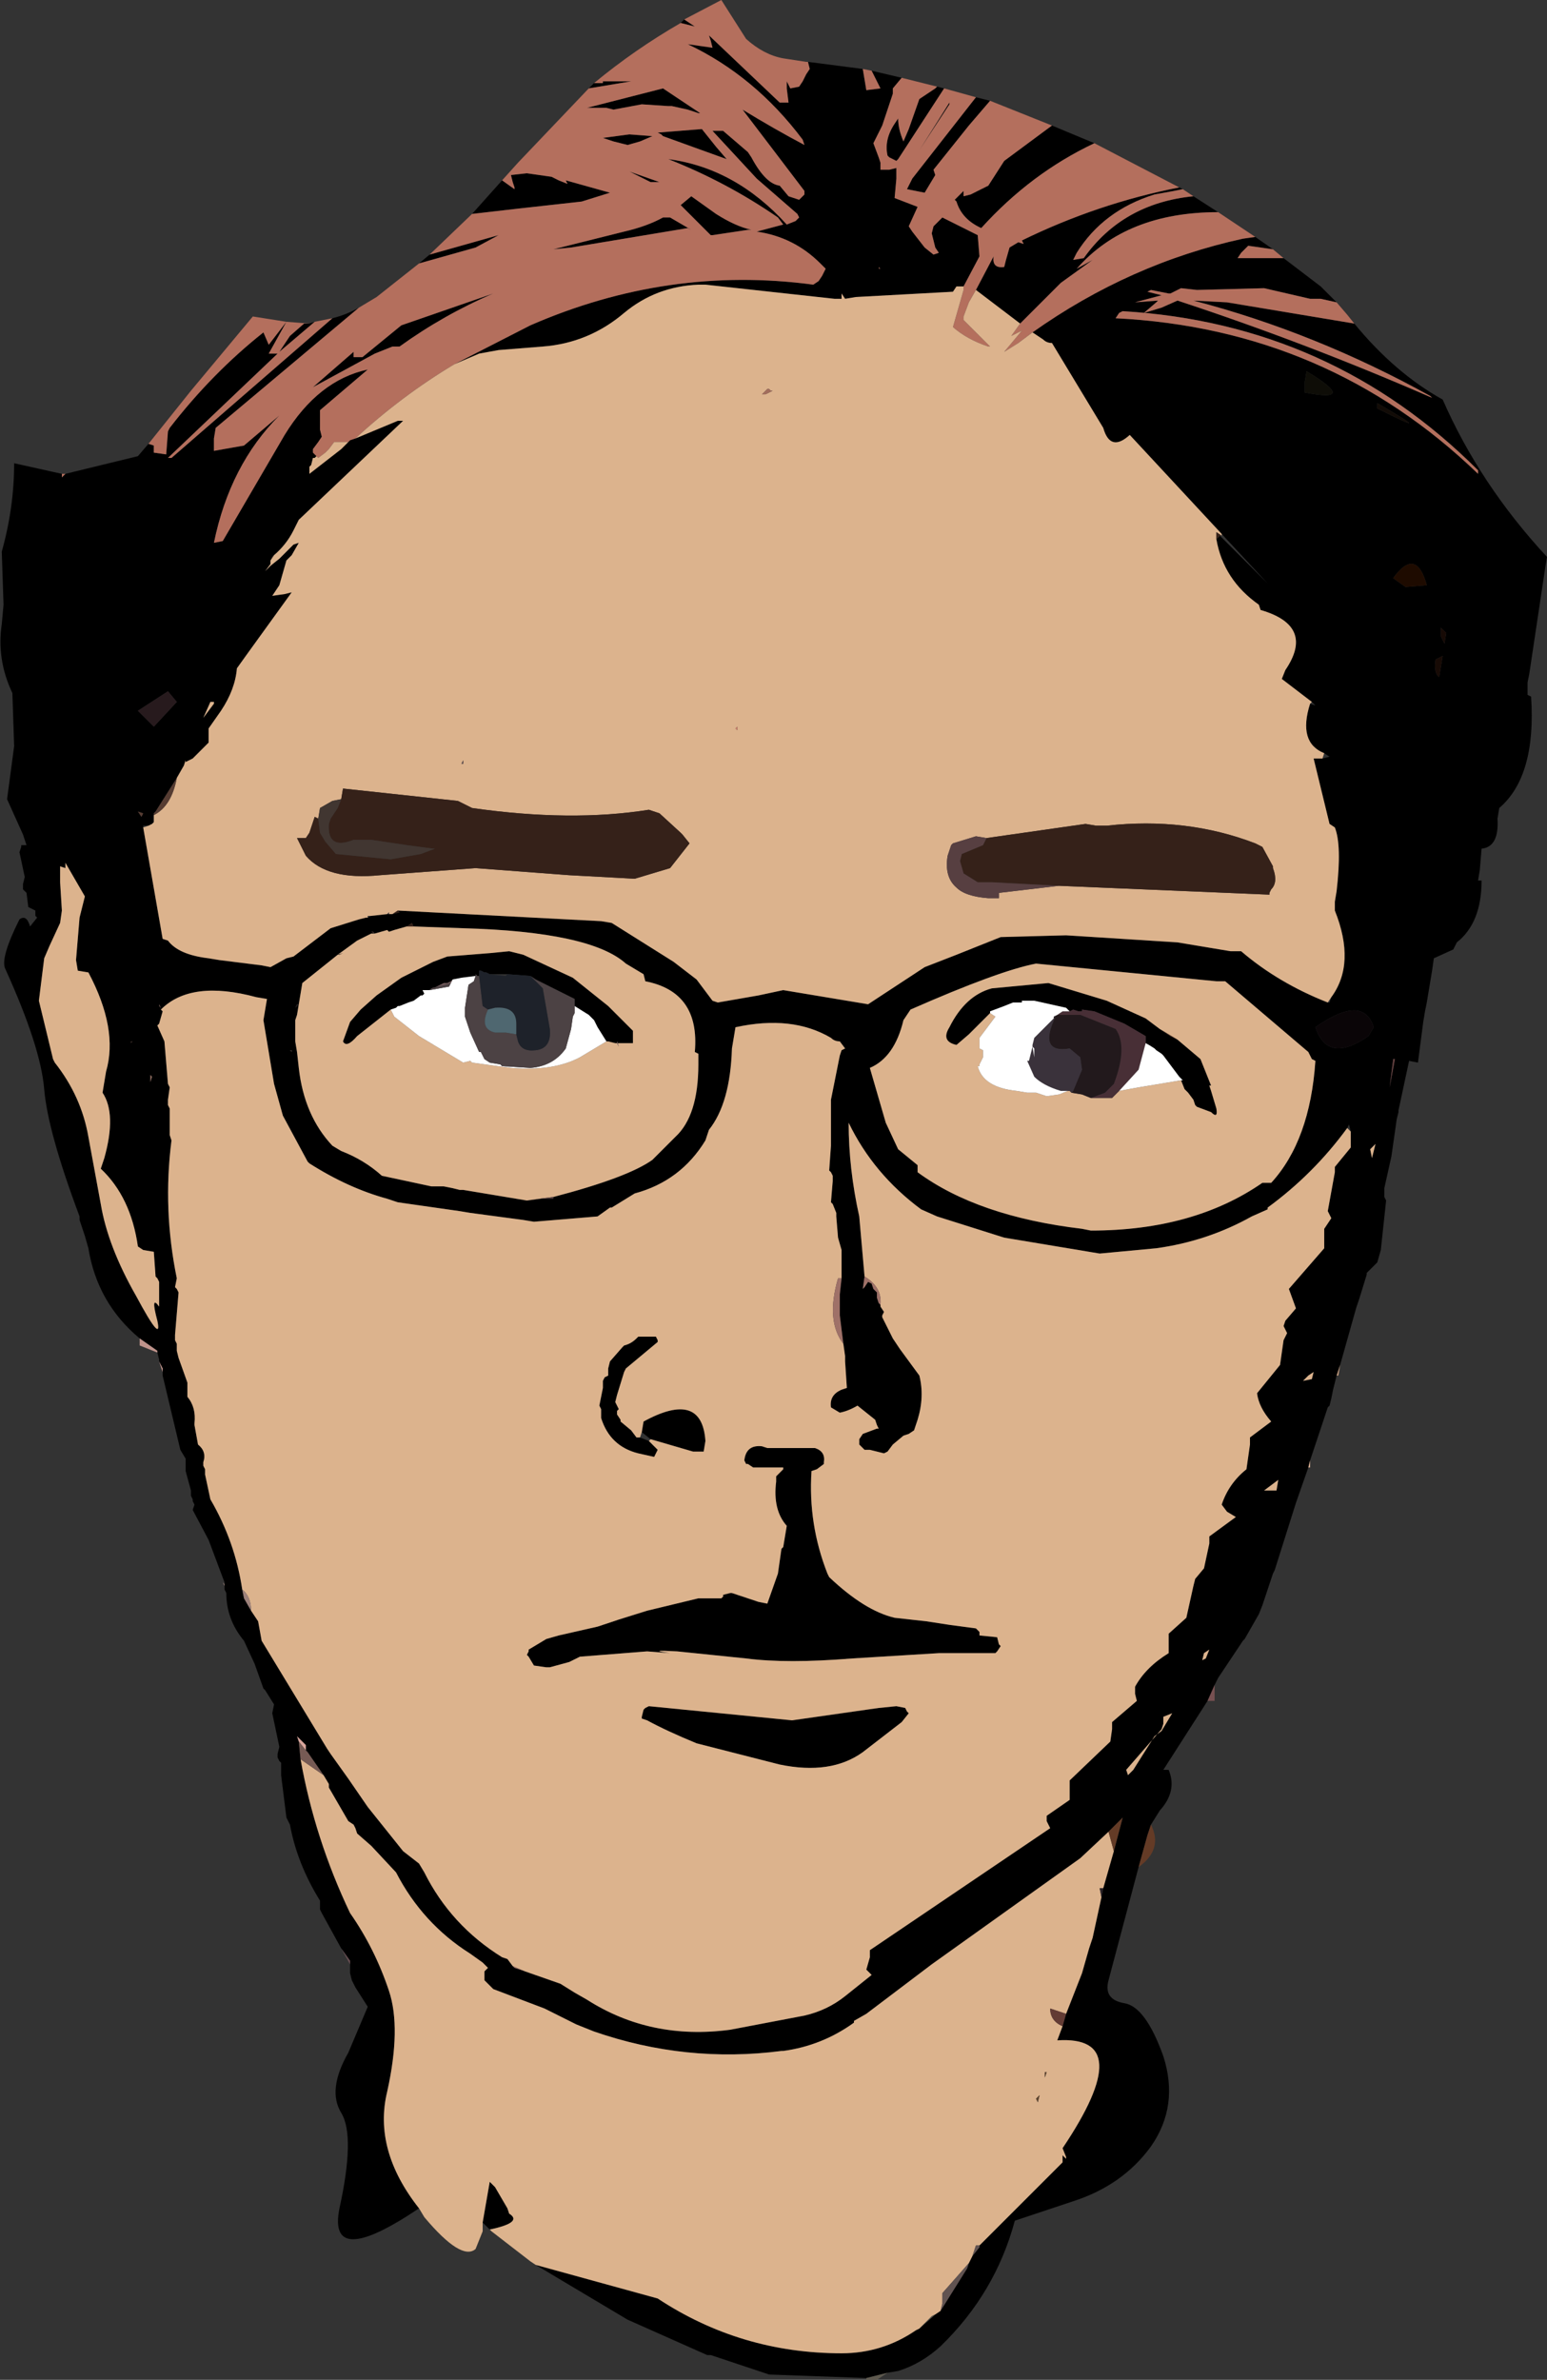 <?xml version="1.0" encoding="UTF-8" standalone="no"?>
<svg xmlns:xlink="http://www.w3.org/1999/xlink" height="67.3px" width="43.75px" xmlns="http://www.w3.org/2000/svg">
  <rect width="100%" height="100%" fill="#333333" stroke="none"/>
  <g transform="matrix(1.0, 0.0, 0.0, 1.0, 18.85, 114.95)">
    <path d="M0.4 -114.3 L0.5 -114.4 0.8 -114.2 0.4 -114.3 M4.0 -113.2 L5.55 -113.0 5.65 -112.4 6.05 -112.45 6.0 -112.55 5.8 -112.95 6.65 -112.75 6.4 -112.45 6.4 -112.3 6.1 -111.4 5.85 -110.9 6.0 -110.5 6.05 -110.35 6.05 -110.15 6.3 -110.15 6.5 -110.2 6.5 -109.9 6.45 -109.35 7.1 -109.1 6.85 -108.55 6.95 -108.4 7.3 -107.95 7.55 -107.75 7.7 -107.8 7.6 -107.95 7.55 -108.15 7.5 -108.35 7.55 -108.55 7.8 -108.8 8.4 -108.5 8.8 -108.3 8.85 -107.7 8.4 -106.85 8.2 -106.85 8.1 -106.7 5.35 -106.55 5.05 -106.5 4.95 -106.65 4.95 -106.55 4.95 -106.5 4.75 -106.5 1.1 -106.9 0.9 -106.9 Q-0.3 -106.85 -1.2 -106.1 -2.2 -105.25 -3.5 -105.15 L-4.75 -105.05 -5.3 -104.95 -6.0 -104.65 -3.85 -105.75 Q0.05 -107.45 4.15 -106.9 L4.3 -107.0 4.4 -107.15 4.5 -107.35 4.35 -107.5 Q3.6 -108.25 2.55 -108.4 L3.3 -108.6 3.15 -108.8 Q1.7 -109.8 0.05 -110.45 1.95 -110.2 3.4 -108.6 L3.65 -108.7 3.75 -108.8 3.7 -108.9 2.55 -109.9 1.3 -111.25 1.6 -111.25 2.3 -110.65 2.4 -110.5 Q2.8 -109.75 3.2 -109.7 L3.45 -109.4 3.75 -109.3 3.8 -109.35 3.9 -109.45 3.9 -109.55 2.95 -110.8 2.15 -111.85 Q3.05 -111.3 3.9 -110.85 L3.85 -111.0 Q2.5 -112.8 0.6 -113.7 L1.3 -113.6 1.25 -113.8 1.2 -113.95 3.2 -112.05 3.45 -112.05 3.4 -112.45 3.4 -112.65 3.5 -112.45 3.75 -112.5 3.85 -112.65 3.95 -112.85 4.05 -113.0 4.0 -113.2 M7.65 -112.5 L7.85 -112.45 6.55 -110.45 6.5 -110.4 6.3 -110.5 6.25 -110.55 Q6.15 -111.0 6.45 -111.45 L6.55 -111.6 Q6.55 -111.3 6.7 -110.95 L6.85 -111.3 7.15 -112.15 7.6 -112.45 7.65 -112.5 M8.75 -112.2 L9.15 -112.1 8.55 -111.4 7.55 -110.15 7.6 -110.0 7.3 -109.5 6.8 -109.6 6.95 -109.9 8.75 -112.2 M10.9 -111.4 L12.1 -110.9 Q10.3 -110.05 8.9 -108.5 8.35 -108.75 8.2 -109.25 L8.15 -109.3 8.4 -109.55 8.4 -109.4 8.6 -109.45 8.8 -109.55 9.1 -109.7 9.55 -110.4 10.9 -111.4 M14.5 -109.65 L14.6 -109.6 14.35 -109.55 13.8 -109.45 Q12.35 -109.0 11.6 -107.8 L11.5 -107.6 11.8 -107.65 Q12.9 -109.2 14.9 -109.4 L15.6 -108.95 Q13.0 -108.95 11.6 -107.35 L12.05 -107.6 11.15 -106.95 10.0 -105.8 8.75 -106.75 9.25 -107.7 Q9.2 -107.35 9.55 -107.4 L9.6 -107.6 9.7 -107.95 9.95 -108.1 10.1 -108.05 10.05 -108.15 Q12.2 -109.2 14.5 -109.65 M16.65 -108.25 L17.15 -107.9 16.45 -108.0 16.25 -107.8 16.15 -107.65 16.45 -107.65 17.45 -107.65 18.5 -106.85 18.95 -106.4 18.5 -106.5 18.2 -106.5 16.9 -106.8 15.0 -106.75 14.55 -106.8 14.35 -106.7 14.25 -106.65 14.2 -106.65 13.7 -106.75 13.6 -106.7 14.0 -106.6 13.25 -106.4 13.9 -106.45 13.85 -106.4 13.5 -106.1 14.0 -106.25 14.45 -106.45 Q18.1 -105.25 21.65 -103.7 L21.6 -103.75 Q18.35 -105.55 14.9 -106.45 L15.85 -106.4 19.45 -105.8 Q20.6 -104.4 21.95 -103.65 23.0 -101.25 24.9 -99.2 L24.85 -98.9 24.4 -95.9 24.35 -95.65 24.35 -95.3 24.45 -95.25 Q24.6 -93.0 23.55 -92.1 L23.5 -91.8 Q23.55 -91.0 23.05 -90.95 L23.0 -90.35 22.95 -90.05 23.05 -90.05 Q23.05 -88.85 22.35 -88.3 L22.25 -88.1 21.7 -87.85 21.65 -87.5 21.5 -86.6 21.45 -86.35 21.4 -86.05 21.25 -84.9 21.0 -84.95 20.7 -83.55 20.7 -83.5 20.65 -83.3 20.5 -82.25 20.3 -81.35 20.3 -81.1 20.35 -81.0 20.2 -79.6 20.1 -79.25 19.8 -78.95 19.8 -78.9 19.6 -78.25 19.5 -77.95 19.05 -76.35 18.95 -76.05 18.85 -75.65 18.8 -75.4 18.75 -75.2 18.7 -75.15 18.2 -73.65 18.15 -73.45 17.8 -72.45 17.2 -70.55 17.15 -70.45 16.85 -69.55 16.75 -69.3 16.35 -68.6 16.3 -68.55 15.6 -67.5 15.5 -67.3 15.3 -66.85 14.05 -64.9 14.2 -64.9 Q14.45 -64.3 13.95 -63.75 L13.7 -63.35 13.6 -63.05 13.35 -62.15 12.5 -58.95 Q12.35 -58.4 12.95 -58.3 13.55 -58.2 14.05 -56.8 14.5 -55.4 13.7 -54.25 12.9 -53.15 11.5 -52.7 L9.85 -52.15 Q9.3 -50.1 7.75 -48.6 7.2 -48.1 6.55 -47.9 L6.25 -47.85 5.65 -47.7 2.9 -47.8 1.25 -48.35 1.15 -48.35 -1.1 -49.35 -3.7 -50.9 -0.25 -49.95 Q2.1 -48.4 4.95 -48.4 6.1 -48.4 7.05 -49.05 L7.15 -49.1 7.6 -49.5 7.75 -49.6 8.5 -50.8 8.55 -50.95 8.65 -51.15 8.85 -51.4 8.85 -51.45 10.25 -52.85 11.2 -53.8 11.2 -54.0 11.3 -53.9 11.3 -53.95 11.2 -54.2 Q13.35 -57.4 11.05 -57.25 L11.2 -57.65 11.3 -58.0 11.75 -59.15 11.85 -59.5 11.95 -59.85 12.05 -60.15 12.3 -61.3 12.35 -61.55 12.65 -62.6 12.9 -63.55 12.5 -63.15 11.7 -62.4 7.5 -59.4 5.65 -58.0 5.3 -57.8 5.3 -57.75 Q4.4 -57.1 3.3 -56.95 L3.25 -56.95 Q0.55 -56.6 -2.05 -57.5 L-2.55 -57.7 -3.45 -58.15 -4.9 -58.7 -5.15 -58.95 -5.15 -59.15 -5.15 -59.2 -5.05 -59.3 -5.2 -59.45 -5.55 -59.7 Q-6.9 -60.55 -7.65 -62.0 L-8.35 -62.75 -8.75 -63.1 -8.8 -63.25 -8.85 -63.35 -9.0 -63.45 -9.55 -64.4 -9.55 -64.45 -9.55 -64.5 -9.7 -64.75 -10.15 -65.4 -10.2 -65.45 -10.2 -65.55 -10.2 -65.6 -10.45 -65.85 -10.4 -65.7 -10.35 -65.2 Q-9.95 -62.95 -8.95 -60.85 -8.25 -59.85 -7.85 -58.65 -7.5 -57.6 -7.9 -55.8 -8.3 -54.15 -7.0 -52.5 -9.6 -50.75 -9.25 -52.5 -8.8 -54.55 -9.2 -55.2 -9.6 -55.85 -9.0 -56.9 L-8.45 -58.2 -8.8 -58.75 -8.9 -58.95 -8.95 -59.15 -8.95 -59.4 -8.95 -59.5 -9.2 -59.85 -9.75 -60.85 -9.8 -60.95 -9.8 -61.05 -9.8 -61.2 Q-10.45 -62.25 -10.65 -63.35 L-10.75 -63.55 -10.9 -64.75 -10.9 -65.1 -10.95 -65.15 -11.0 -65.25 -11.0 -65.35 -10.95 -65.55 -11.15 -66.5 -11.1 -66.75 -11.35 -67.15 -11.4 -67.2 -11.65 -67.9 -11.95 -68.55 Q-12.45 -69.15 -12.45 -69.9 L-12.5 -70.0 -12.5 -70.05 -12.5 -70.1 -12.5 -70.15 -12.5 -70.2 -12.95 -71.4 -13.4 -72.25 -13.35 -72.4 -13.4 -72.5 -13.4 -72.55 -13.45 -72.65 -13.45 -72.7 -13.45 -72.8 -13.6 -73.35 -13.6 -73.45 -13.6 -73.65 -13.6 -73.7 -13.75 -73.95 -14.25 -76.05 -14.25 -76.15 -14.25 -76.25 -14.35 -76.45 -14.35 -76.5 -14.4 -76.7 -14.4 -76.75 -14.9 -77.1 Q-16.1 -78.1 -16.35 -79.65 L-16.45 -80.0 -16.55 -80.3 -16.6 -80.45 -16.6 -80.55 Q-17.5 -82.95 -17.6 -84.15 -17.7 -85.35 -18.7 -87.55 -18.85 -87.85 -18.3 -88.95 -18.1 -89.1 -18.0 -88.75 L-17.8 -89.0 -17.85 -89.05 -17.85 -89.2 -18.05 -89.3 -18.1 -89.7 -18.2 -89.8 -18.2 -89.95 -18.15 -90.15 -18.3 -90.85 -18.25 -91.0 -18.25 -91.05 -18.15 -91.05 -18.1 -91.05 -18.2 -91.35 -18.65 -92.35 -18.45 -93.85 -18.5 -95.35 Q-18.95 -96.3 -18.8 -97.3 L-18.75 -97.85 -18.8 -99.35 Q-18.45 -100.6 -18.45 -101.85 L-17.1 -101.55 -17.1 -101.45 -17.0 -101.55 -14.95 -102.05 -14.65 -102.4 -14.5 -102.35 -14.5 -102.15 -14.15 -102.1 -14.1 -102.75 -14.05 -102.85 Q-12.85 -104.4 -11.4 -105.55 L-11.25 -105.2 -10.75 -105.85 -11.25 -104.95 -11.0 -104.95 -14.1 -102.0 -14.0 -102.0 -9.45 -105.95 Q-9.05 -106.05 -8.7 -106.25 L-12.75 -102.85 -12.8 -102.55 -12.8 -102.2 -11.95 -102.35 -10.95 -103.2 Q-12.35 -101.8 -12.8 -99.6 L-12.55 -99.65 -10.8 -102.65 Q-9.85 -104.2 -8.45 -104.5 L-9.8 -103.35 -9.8 -103.15 -9.8 -103.0 -9.8 -102.8 -9.75 -102.6 -9.85 -102.45 -10.0 -102.25 -10.0 -102.15 -9.9 -102.05 -9.95 -102.0 -10.0 -102.0 -10.05 -101.8 -10.1 -101.75 -10.1 -101.55 -9.2 -102.25 -8.95 -102.5 -8.8 -102.55 -7.6 -103.05 -7.45 -103.05 -10.4 -100.25 -10.55 -99.95 Q-10.75 -99.55 -11.1 -99.25 L-11.15 -99.2 -11.2 -99.1 -11.2 -99.0 -11.35 -98.8 -11.2 -98.95 -10.95 -99.15 -10.55 -99.55 -10.4 -99.6 -10.6 -99.25 -10.75 -99.1 -10.95 -98.4 -11.15 -98.1 -10.8 -98.15 -10.6 -98.2 -11.9 -96.4 -12.15 -96.05 Q-12.2 -95.45 -12.6 -94.85 L-12.95 -94.35 -12.95 -94.15 -12.95 -93.95 -13.4 -93.5 -13.6 -93.4 -13.6 -93.45 -13.65 -93.3 -13.85 -92.95 -14.45 -92.0 -14.5 -91.95 -14.5 -91.9 -14.5 -91.8 -14.5 -91.7 -14.55 -91.65 -14.65 -91.6 -14.8 -91.6 -14.8 -91.55 -14.25 -88.4 -14.1 -88.35 Q-13.8 -87.95 -12.95 -87.85 L-12.65 -87.8 -11.45 -87.65 -11.2 -87.6 -10.75 -87.85 -10.55 -87.9 -9.5 -88.7 -8.7 -88.95 -8.5 -89.0 -8.45 -89.0 -8.35 -89.05 -7.9 -89.1 -7.85 -89.1 -7.75 -89.1 -7.55 -89.15 -7.6 -89.2 -1.85 -88.9 -1.55 -88.85 0.2 -87.75 0.85 -87.25 1.3 -86.65 1.45 -86.6 2.6 -86.8 3.3 -86.95 5.4 -86.6 5.7 -86.55 7.3 -87.6 8.2 -87.95 9.45 -88.45 11.3 -88.5 14.45 -88.3 14.75 -88.25 15.95 -88.05 16.25 -88.05 Q17.3 -87.15 18.7 -86.6 L18.75 -86.6 18.8 -86.75 Q19.5 -87.7 18.9 -89.2 L18.9 -89.45 18.95 -89.75 Q19.1 -91.05 18.9 -91.55 L18.75 -91.65 18.3 -93.5 18.55 -93.5 18.75 -93.55 18.6 -93.65 Q17.85 -93.95 18.2 -95.05 L18.35 -95.0 18.25 -95.1 17.4 -95.75 17.5 -96.0 Q18.35 -97.25 16.8 -97.7 L16.75 -97.85 Q15.75 -98.55 15.55 -99.7 L15.65 -99.8 17.0 -98.45 15.7 -99.85 13.1 -102.65 Q12.55 -102.15 12.35 -102.85 L10.9 -105.25 Q10.75 -105.25 10.65 -105.35 L10.35 -105.55 Q13.1 -107.5 16.3 -108.2 L16.65 -108.25 M-5.0 -51.9 L-5.2 -52.1 -5.0 -53.25 -4.85 -53.1 -4.5 -52.5 -4.45 -52.35 Q-4.05 -52.1 -5.0 -51.9 M-10.1 -105.8 L-9.95 -105.85 -10.95 -105.0 -10.65 -105.45 -10.25 -105.8 -10.1 -105.8 M-7.0 -107.5 L-6.7 -107.75 -4.75 -108.3 -5.4 -107.95 -7.0 -107.5 M-5.5 -108.9 L-4.65 -109.85 -4.3 -109.6 -4.3 -109.65 -4.35 -109.8 -4.4 -110.0 -3.95 -110.05 -3.25 -109.95 -3.05 -109.85 -2.8 -109.75 -2.85 -109.85 -1.6 -109.5 -2.4 -109.25 -4.2 -109.05 -5.5 -108.9 M-2.2 -112.45 L-2.05 -112.6 -1.8 -112.6 -1.8 -112.65 -1.0 -112.65 -2.2 -112.45 M0.75 -111.8 L0.6 -111.85 0.15 -111.95 0.05 -111.95 -0.7 -112.0 -1.5 -111.85 -1.7 -111.9 -2.0 -111.9 -2.25 -111.9 -0.1 -112.45 0.95 -111.75 0.9 -111.75 0.75 -111.8 M8.0 -112.05 L8.0 -112.0 7.15 -110.7 8.0 -112.05 M6.0 -107.4 L6.0 -107.35 6.05 -107.35 6.0 -107.4 M1.25 -108.3 L0.4 -109.15 0.7 -109.4 1.4 -108.9 Q1.95 -108.55 2.4 -108.45 L2.3 -108.45 1.3 -108.3 1.25 -108.3 M0.1 -108.8 L0.7 -108.45 0.6 -108.5 -2.7 -107.95 -3.2 -107.9 -1.2 -108.4 Q-0.55 -108.55 -0.1 -108.8 L0.1 -108.8 M1.4 -110.8 L1.7 -110.45 -0.1 -111.1 -0.15 -111.15 -0.25 -111.2 1.0 -111.3 1.4 -110.8 M12.8 -106.1 L12.7 -105.95 Q18.7 -105.65 22.95 -101.55 L22.95 -101.65 Q18.8 -105.8 12.9 -106.15 L12.8 -106.1 M18.05 -104.15 L18.05 -103.85 Q19.6 -103.55 18.1 -104.45 L18.05 -104.15 M20.1 -103.55 L20.1 -103.4 Q21.9 -102.5 20.1 -103.55 M22.0 -96.75 L22.05 -97.05 21.9 -97.2 21.9 -96.95 22.0 -96.75 M20.55 -98.6 L20.9 -98.35 21.5 -98.4 Q21.2 -99.5 20.55 -98.6 M21.95 -96.4 L21.75 -96.3 Q21.7 -96.0 21.8 -95.85 L21.85 -95.8 21.95 -96.4 M20.45 -84.2 L20.6 -85.0 20.55 -85.0 20.45 -84.2 M9.15 -86.3 L9.05 -86.2 8.55 -85.7 8.2 -85.4 Q7.75 -85.5 8.0 -85.9 8.45 -86.8 9.2 -87.0 L10.8 -87.15 12.45 -86.65 13.55 -86.15 13.95 -85.85 14.25 -85.65 14.45 -85.55 15.1 -85.0 15.4 -84.25 15.35 -84.25 15.4 -84.1 15.55 -83.6 Q15.6 -83.3 15.4 -83.5 L15.0 -83.65 14.95 -83.7 14.9 -83.85 14.75 -84.05 14.65 -84.15 14.55 -84.4 14.6 -84.4 14.5 -84.5 14.05 -85.1 14.0 -85.15 13.85 -85.25 13.8 -85.3 Q13.65 -85.4 13.55 -85.45 L13.55 -85.65 12.95 -86.0 12.1 -86.35 11.75 -86.4 11.75 -86.35 11.65 -86.35 11.5 -86.4 11.4 -86.35 11.3 -86.45 10.4 -86.65 10.05 -86.65 10.05 -86.6 10.0 -86.6 9.8 -86.6 9.55 -86.5 9.15 -86.35 9.15 -86.3 M15.55 -87.2 L10.45 -87.7 Q9.4 -87.5 6.9 -86.4 L6.7 -86.1 Q6.45 -85.05 5.75 -84.75 L6.2 -83.2 6.55 -82.45 7.1 -82.0 7.1 -81.8 Q8.8 -80.55 11.75 -80.2 L12.0 -80.15 Q14.9 -80.15 16.85 -81.5 L17.1 -81.5 Q18.2 -82.7 18.35 -84.95 L18.25 -85.0 18.15 -85.2 15.8 -87.2 15.55 -87.2 M19.25 -83.05 Q18.3 -81.75 17.0 -80.8 L17.0 -80.75 16.55 -80.55 Q15.3 -79.85 13.85 -79.65 L12.25 -79.5 9.85 -79.9 9.55 -79.95 7.65 -80.55 7.2 -80.75 Q5.85 -81.75 5.15 -83.2 5.15 -81.9 5.45 -80.55 L5.6 -78.85 5.55 -78.5 5.6 -78.55 5.7 -78.7 5.8 -78.65 5.85 -78.5 5.95 -78.4 5.95 -78.35 5.95 -78.25 6.0 -78.1 6.05 -78.05 6.05 -78.0 6.15 -77.85 6.1 -77.75 6.1 -77.7 6.2 -77.5 6.4 -77.1 6.6 -76.8 7.15 -76.05 Q7.3 -75.45 7.1 -74.8 L7.0 -74.5 6.85 -74.4 6.7 -74.35 6.4 -74.1 6.25 -73.9 6.15 -73.85 5.75 -73.95 5.6 -73.95 5.5 -74.05 5.45 -74.1 5.45 -74.2 5.45 -74.25 5.55 -74.4 5.95 -74.55 6.0 -74.55 5.95 -74.65 5.9 -74.8 5.4 -75.2 Q5.15 -75.05 4.9 -75.0 L4.65 -75.15 Q4.6 -75.5 4.95 -75.65 L5.1 -75.7 5.05 -76.45 5.05 -76.6 5.0 -76.95 4.9 -77.75 4.9 -78.35 4.95 -78.8 4.95 -78.9 4.95 -79.6 4.85 -79.95 4.8 -80.55 4.8 -80.65 4.7 -80.9 4.65 -80.95 4.7 -81.55 4.7 -81.7 4.65 -81.8 4.6 -81.85 4.65 -82.55 4.65 -82.7 4.65 -83.85 4.9 -85.1 4.95 -85.25 5.05 -85.3 4.9 -85.5 Q4.75 -85.5 4.65 -85.6 3.55 -86.25 1.95 -85.9 L1.9 -85.6 1.85 -85.3 Q1.8 -83.75 1.2 -83.0 L1.1 -82.7 Q0.4 -81.55 -0.9 -81.2 L-1.55 -80.8 -1.6 -80.8 -1.95 -80.55 -3.75 -80.4 -4.05 -80.45 -5.55 -80.65 -5.85 -80.7 -7.6 -80.95 -7.9 -81.05 Q-9.0 -81.35 -10.1 -82.05 L-10.15 -82.1 -10.85 -83.4 -11.1 -84.3 -11.4 -86.1 -11.35 -86.4 -11.3 -86.7 -11.6 -86.75 Q-13.45 -87.25 -14.3 -86.4 L-14.25 -86.35 -14.35 -86.0 -14.4 -85.95 -14.2 -85.5 -14.1 -84.3 -14.05 -84.2 -14.1 -83.85 -14.1 -83.75 -14.1 -83.7 -14.05 -83.6 -14.05 -82.9 -14.05 -82.85 -14.0 -82.7 Q-14.25 -80.75 -13.85 -78.8 L-13.9 -78.55 -13.85 -78.5 -13.8 -78.4 -13.9 -77.2 -13.9 -77.05 -13.85 -76.95 -13.85 -76.9 -13.85 -76.75 -13.8 -76.55 -13.55 -75.85 -13.55 -75.8 -13.55 -75.55 -13.55 -75.45 Q-13.3 -75.15 -13.35 -74.7 L-13.35 -74.65 -13.25 -74.1 Q-13.0 -73.9 -13.1 -73.6 L-13.1 -73.5 -13.05 -73.4 -13.05 -73.35 -13.05 -73.25 -12.9 -72.55 Q-12.2 -71.35 -12.0 -70.0 L-11.95 -69.75 -11.75 -69.4 -11.55 -69.1 -11.45 -68.55 -9.6 -65.5 -9.5 -65.35 -9.0 -64.65 -8.45 -63.85 -7.45 -62.6 -7.0 -62.25 -6.85 -62.0 Q-6.1 -60.5 -4.65 -59.6 L-4.5 -59.55 -4.35 -59.35 -4.3 -59.3 -4.0 -59.2 -3.0 -58.85 -2.6 -58.6 -2.25 -58.4 Q-0.45 -57.25 1.8 -57.55 L3.9 -57.95 Q4.55 -58.1 5.05 -58.5 L5.8 -59.1 5.65 -59.25 5.75 -59.6 5.75 -59.8 10.85 -63.25 10.75 -63.45 10.75 -63.6 11.4 -64.05 11.4 -64.45 11.4 -64.6 12.55 -65.7 12.6 -66.05 12.6 -66.25 13.3 -66.85 13.25 -67.05 13.25 -67.25 Q13.55 -67.8 14.2 -68.2 L14.2 -68.55 14.2 -68.75 14.7 -69.2 14.9 -70.1 14.95 -70.3 15.2 -70.6 15.35 -71.3 15.35 -71.5 16.1 -72.05 15.85 -72.2 15.7 -72.4 Q15.9 -73.0 16.4 -73.4 L16.5 -74.1 16.5 -74.3 17.1 -74.75 Q16.75 -75.15 16.7 -75.55 L17.35 -76.35 17.45 -77.05 17.55 -77.25 17.45 -77.45 17.5 -77.6 17.8 -77.95 17.6 -78.5 18.6 -79.65 18.6 -80.0 18.6 -80.2 18.7 -80.35 18.8 -80.5 18.7 -80.7 18.9 -81.8 18.9 -81.95 19.35 -82.5 19.35 -82.95 19.3 -83.15 19.25 -83.05 M-3.2 -81.1 Q-1.1 -81.65 -0.4 -82.15 L0.25 -82.8 Q0.9 -83.4 0.9 -84.85 L0.9 -85.15 0.8 -85.2 Q0.95 -86.9 -0.6 -87.2 L-0.65 -87.4 -1.15 -87.7 Q-2.15 -88.6 -5.75 -88.7 L-7.15 -88.75 -7.2 -88.85 -7.35 -88.75 -7.7 -88.65 -7.85 -88.6 -7.9 -88.65 -8.25 -88.55 -8.35 -88.55 -8.75 -88.35 -9.3 -87.95 -10.3 -87.15 -10.4 -86.55 -10.45 -86.25 -10.5 -86.1 -10.5 -85.65 -10.5 -85.5 -10.45 -85.2 -10.4 -84.75 Q-10.25 -83.4 -9.45 -82.55 L-9.2 -82.4 Q-8.55 -82.15 -8.05 -81.7 L-6.65 -81.4 -6.55 -81.4 -6.5 -81.4 -6.3 -81.4 -6.05 -81.35 -5.85 -81.3 -5.75 -81.3 -4.25 -81.05 -3.95 -81.0 -3.6 -81.05 -3.2 -81.05 -3.2 -81.1 M-10.4 -86.55 L-10.45 -86.55 -10.5 -86.45 -10.4 -86.55 M-8.25 -88.55 L-8.3 -88.6 -8.35 -88.6 -8.25 -88.55 M20.0 -85.9 Q19.7 -86.85 18.35 -85.9 18.7 -84.85 19.85 -85.65 L20.0 -85.9 M19.9 -82.45 L19.95 -82.2 20.05 -82.6 19.9 -82.45 M18.15 -76.05 L18.0 -75.9 18.25 -75.95 18.3 -76.15 18.15 -76.05 M17.3 -73.1 L16.9 -72.8 17.25 -72.8 17.3 -73.1 M15.2 -68.2 L15.15 -68.0 15.25 -68.05 15.35 -68.3 15.2 -68.2 M14.05 -66.2 L14.0 -66.05 13.0 -64.9 13.05 -64.75 13.2 -64.9 13.8 -65.85 14.0 -66.0 14.3 -66.5 14.05 -66.4 14.05 -66.2 M7.35 -69.1 L8.0 -69.0 8.75 -68.9 8.85 -68.8 8.85 -68.7 9.35 -68.65 9.4 -68.45 9.45 -68.4 9.35 -68.25 9.3 -68.2 8.05 -68.2 7.7 -68.2 5.25 -68.05 Q3.4 -67.9 2.25 -68.05 L0.3 -68.25 Q-0.6 -68.3 0.1 -68.2 L-0.55 -68.25 -2.45 -68.1 -2.75 -67.95 -3.3 -67.8 -3.4 -67.8 -3.75 -67.85 -3.9 -68.1 -3.95 -68.15 -3.9 -68.25 -3.9 -68.3 -3.4 -68.6 -3.05 -68.7 -1.95 -68.95 -1.35 -69.15 -0.55 -69.4 0.9 -69.75 1.25 -69.75 1.55 -69.75 1.6 -69.8 1.6 -69.85 1.8 -69.9 1.85 -69.9 2.6 -69.65 2.85 -69.6 3.15 -70.45 3.25 -71.15 3.3 -71.2 3.4 -71.8 Q3.0 -72.25 3.1 -73.05 L3.1 -73.2 3.3 -73.4 3.3 -73.45 2.45 -73.45 2.3 -73.55 2.25 -73.55 2.2 -73.65 Q2.25 -74.1 2.7 -74.05 L2.85 -74.0 4.2 -74.0 Q4.5 -73.9 4.45 -73.6 L4.45 -73.55 4.25 -73.4 4.1 -73.35 Q4.0 -71.85 4.55 -70.45 L4.6 -70.35 Q5.6 -69.4 6.45 -69.2 L7.35 -69.1 M-0.7 -74.45 L-0.65 -74.75 Q1.0 -75.65 1.1 -74.2 L1.05 -73.9 0.75 -73.9 -0.45 -74.25 -0.7 -74.45 M-0.5 -74.2 L-0.25 -73.95 -0.3 -73.85 -0.35 -73.75 -0.8 -73.85 Q-1.6 -74.05 -1.85 -74.85 L-1.85 -74.95 -1.85 -75.0 -1.85 -75.1 -1.9 -75.2 -1.8 -75.7 -1.8 -75.9 -1.75 -76.0 -1.65 -76.05 -1.65 -76.25 -1.6 -76.45 -1.25 -76.85 -1.2 -76.9 Q-1.0 -76.95 -0.85 -77.1 L-0.8 -77.15 -0.35 -77.15 -0.3 -77.15 -0.25 -77.05 -0.25 -77.0 -1.15 -76.25 -1.2 -76.15 -1.4 -75.5 -1.45 -75.3 -1.4 -75.2 -1.35 -75.1 -1.4 -75.05 -1.4 -74.95 -1.3 -74.8 -1.3 -74.75 -1.0 -74.5 -0.85 -74.3 -0.75 -74.3 -0.5 -74.2 M0.85 -65.65 Q0.0 -66.0 -0.55 -66.3 L-0.7 -66.35 -0.7 -66.4 -0.65 -66.6 -0.6 -66.65 -0.5 -66.7 3.55 -66.3 6.0 -66.65 6.5 -66.7 6.75 -66.65 6.8 -66.55 6.85 -66.5 6.65 -66.25 5.55 -65.4 Q4.65 -64.75 3.2 -65.05 L0.85 -65.65 M11.35 -53.9 L11.35 -53.85 11.35 -53.9 M-7.75 -105.15 L-8.25 -104.95 -10.0 -104.0 -8.85 -105.0 -8.85 -104.85 -8.6 -104.85 -7.5 -105.75 -4.9 -106.65 Q-6.3 -106.05 -7.55 -105.15 L-7.75 -105.15 M-0.2 -109.8 L-0.45 -109.8 -1.05 -110.1 -0.2 -109.8 M-1.05 -111.15 L-0.4 -111.1 -0.75 -110.95 -1.1 -110.85 -1.5 -110.95 -1.8 -111.05 -1.05 -111.15 M-9.3 -87.95 L-9.15 -88.0 -9.25 -87.95 -9.3 -87.95 M-6.05 -87.25 L-6.1 -87.2 -6.2 -87.15 -6.3 -87.15 -6.4 -87.1 -6.6 -87.0 -6.65 -87.0 -6.7 -86.95 -6.85 -86.95 -6.9 -86.95 -6.85 -86.85 -6.9 -86.8 -6.95 -86.8 -7.15 -86.65 -7.3 -86.6 -7.55 -86.5 -7.6 -86.5 -7.65 -86.45 -7.8 -86.4 -8.75 -85.65 Q-9.05 -85.3 -9.15 -85.5 L-8.95 -86.05 -8.65 -86.4 -8.2 -86.8 -7.5 -87.3 -7.0 -87.55 -6.6 -87.75 -6.2 -87.9 -4.95 -88.0 -4.45 -88.05 -4.05 -87.95 -2.65 -87.3 -1.65 -86.5 -0.95 -85.8 -0.95 -85.75 -0.95 -85.65 -0.95 -85.45 -1.4 -85.45 -1.45 -85.45 -1.65 -85.5 -1.7 -85.5 -1.95 -85.9 -2.05 -86.1 -2.15 -86.2 -2.2 -86.25 -2.6 -86.5 -2.6 -86.7 -3.0 -86.9 -3.7 -87.25 -3.85 -87.35 -4.5 -87.4 -5.0 -87.4 -5.1 -87.45 -5.15 -87.45 -5.25 -87.5 -5.3 -87.5 -5.3 -87.35 -5.35 -87.35 -5.4 -87.4 -5.4 -87.35 -5.8 -87.3 -6.05 -87.25 M-1.4 -85.5 L-1.4 -85.45 -1.4 -85.5 M-12.9 -95.1 L-13.1 -94.65 -12.8 -95.05 -12.8 -95.1 -12.9 -95.1 M-14.5 -94.4 L-13.85 -95.1 -14.1 -95.4 -14.95 -94.85 -14.5 -94.4 M-17.15 -90.35 L-17.15 -90.0 -17.1 -89.2 -17.15 -88.85 -17.45 -88.2 -17.6 -87.85 -17.75 -86.65 -17.35 -85.0 -17.3 -84.9 Q-16.55 -83.95 -16.35 -82.8 L-16.0 -80.9 Q-15.8 -79.7 -15.0 -78.3 -14.25 -76.9 -14.4 -77.6 -14.6 -78.35 -14.35 -78.0 L-14.35 -78.55 -14.35 -78.7 -14.4 -78.8 -14.45 -78.85 -14.5 -79.55 -14.8 -79.6 -14.95 -79.7 Q-15.15 -81.1 -16.0 -81.9 L-15.9 -82.2 Q-15.55 -83.45 -15.95 -84.05 L-15.9 -84.35 -15.85 -84.65 Q-15.5 -85.85 -16.35 -87.45 L-16.65 -87.5 -16.7 -87.8 -16.6 -89.0 -16.45 -89.6 -17.0 -90.55 -17.0 -90.4 -17.15 -90.45 -17.15 -90.35 M-14.95 -92.0 L-14.85 -91.85 -14.8 -91.95 -14.95 -92.0 M-10.6 -85.35 L-10.6 -85.3 -10.6 -85.35 M-10.65 -85.25 L-10.6 -85.2 -10.6 -85.25 -10.65 -85.25 M-14.35 -86.55 L-14.35 -86.5 -14.3 -86.45 -14.35 -86.55 M-15.15 -85.45 L-15.1 -85.5 -15.15 -85.5 -15.15 -85.45 M-14.55 -84.5 L-14.6 -84.55 -14.6 -83.85 -14.6 -84.35 -14.55 -84.5 M-10.15 -65.4 L-9.8 -65.05 -10.15 -65.4" fill="#000000" fill-rule="evenodd" stroke="none"/>
    <path d="M0.5 -114.4 L1.55 -114.95 2.25 -113.85 Q2.75 -113.4 3.3 -113.3 L3.95 -113.2 4.0 -113.2 4.05 -113.0 3.95 -112.85 3.85 -112.65 3.75 -112.5 3.5 -112.45 3.4 -112.65 3.4 -112.45 3.45 -112.05 3.2 -112.05 1.2 -113.95 1.25 -113.8 1.3 -113.6 0.6 -113.7 Q2.5 -112.8 3.85 -111.0 L3.9 -110.85 Q3.05 -111.3 2.15 -111.85 L2.95 -110.8 3.9 -109.55 3.9 -109.45 3.8 -109.35 3.75 -109.3 3.45 -109.4 3.2 -109.7 Q2.8 -109.75 2.4 -110.5 L2.3 -110.65 1.6 -111.25 1.3 -111.25 2.55 -109.9 3.7 -108.9 3.75 -108.8 3.65 -108.7 3.4 -108.6 Q1.95 -110.2 0.05 -110.45 1.7 -109.8 3.15 -108.8 L3.3 -108.6 2.55 -108.4 Q3.6 -108.25 4.35 -107.5 L4.5 -107.35 4.4 -107.15 4.3 -107.0 4.15 -106.9 Q0.05 -107.45 -3.85 -105.75 L-6.0 -104.65 Q-7.5 -103.75 -8.8 -102.55 L-8.95 -102.5 -9.0 -102.45 -9.4 -102.45 -9.55 -102.25 -9.65 -102.15 -9.85 -102.0 -9.9 -102.05 -10.0 -102.15 -10.0 -102.25 -9.85 -102.45 -9.75 -102.6 -9.8 -102.8 -9.8 -103.0 -9.8 -103.15 -9.8 -103.35 -8.45 -104.5 Q-9.85 -104.2 -10.8 -102.65 L-12.55 -99.65 -12.8 -99.6 Q-12.35 -101.8 -10.95 -103.2 L-11.95 -102.35 -12.8 -102.2 -12.8 -102.55 -12.75 -102.85 -8.7 -106.25 -8.2 -106.55 -7.0 -107.5 -5.4 -107.95 -4.75 -108.3 -6.7 -107.75 -5.5 -108.9 -4.2 -109.05 -2.4 -109.25 -1.6 -109.5 -2.85 -109.85 -2.8 -109.75 -3.05 -109.85 -3.25 -109.95 -3.95 -110.05 -4.4 -110.0 -4.35 -109.8 -4.3 -109.65 -4.3 -109.6 -4.65 -109.85 -4.2 -110.35 -2.2 -112.45 -1.0 -112.65 -1.8 -112.65 -1.8 -112.6 -2.05 -112.6 Q-0.9 -113.55 0.4 -114.3 L0.8 -114.2 0.5 -114.4 M5.55 -113.0 L5.8 -112.95 6.0 -112.55 6.05 -112.45 5.65 -112.4 5.55 -113.0 M6.65 -112.75 L7.65 -112.5 7.6 -112.45 7.15 -112.15 6.85 -111.3 6.7 -110.95 Q6.55 -111.3 6.55 -111.6 L6.45 -111.45 Q6.15 -111.0 6.25 -110.55 L6.3 -110.5 6.5 -110.4 6.55 -110.45 7.85 -112.45 8.75 -112.2 6.95 -109.9 6.8 -109.6 7.3 -109.5 7.6 -110.0 7.55 -110.15 8.55 -111.4 9.15 -112.1 10.9 -111.4 9.55 -110.4 9.1 -109.7 8.8 -109.55 8.6 -109.45 8.4 -109.4 8.4 -109.55 8.15 -109.3 8.2 -109.25 Q8.35 -108.75 8.9 -108.5 10.3 -110.05 12.1 -110.9 L14.5 -109.65 Q12.2 -109.2 10.05 -108.15 L10.1 -108.05 9.95 -108.1 9.7 -107.95 9.6 -107.6 9.55 -107.4 Q9.2 -107.35 9.25 -107.7 L8.75 -106.75 8.55 -106.4 8.4 -106.0 8.4 -105.9 9.15 -105.15 9.1 -105.15 Q8.5 -105.35 8.1 -105.7 L8.4 -106.75 8.4 -106.85 8.85 -107.7 8.8 -108.3 8.4 -108.5 7.8 -108.8 7.55 -108.55 7.5 -108.35 7.55 -108.15 7.6 -107.95 7.7 -107.8 7.55 -107.75 7.3 -107.95 6.95 -108.4 6.85 -108.55 7.1 -109.1 6.45 -109.35 6.5 -109.9 6.5 -110.2 6.3 -110.15 6.05 -110.15 6.05 -110.35 6.0 -110.5 5.85 -110.9 6.1 -111.4 6.4 -112.3 6.4 -112.45 6.65 -112.75 M14.6 -109.6 L14.9 -109.4 Q12.9 -109.2 11.8 -107.65 L11.5 -107.6 11.6 -107.8 Q12.35 -109.0 13.8 -109.45 L14.35 -109.55 14.6 -109.6 M15.6 -108.95 L16.65 -108.25 16.3 -108.2 Q13.1 -107.5 10.35 -105.55 L9.95 -105.25 9.55 -105.0 10.05 -105.6 9.75 -105.45 10.0 -105.8 11.15 -106.95 12.05 -107.6 11.6 -107.35 Q13.0 -108.95 15.6 -108.95 M17.15 -107.9 L17.45 -107.65 16.45 -107.65 16.15 -107.65 16.25 -107.8 16.45 -108.0 17.15 -107.9 M18.95 -106.4 L19.25 -106.05 19.45 -105.8 15.85 -106.4 14.9 -106.45 Q18.35 -105.55 21.6 -103.75 L21.65 -103.7 Q18.1 -105.25 14.45 -106.45 L14.0 -106.25 13.5 -106.1 13.85 -106.4 13.9 -106.45 13.25 -106.4 14.0 -106.6 13.6 -106.7 13.7 -106.75 14.2 -106.65 14.25 -106.65 14.35 -106.7 14.55 -106.8 15.0 -106.75 16.9 -106.8 18.2 -106.5 18.5 -106.5 18.95 -106.4 M-17.1 -101.55 L-17.0 -101.55 -17.1 -101.45 -17.1 -101.55 M-14.65 -102.4 L-13.45 -103.9 -11.7 -106.0 -10.75 -105.85 -10.1 -105.8 -10.25 -105.8 -10.65 -105.45 -10.95 -105.0 -9.95 -105.85 -9.45 -105.95 -14.0 -102.0 -14.1 -102.0 -11.0 -104.95 -11.25 -104.95 -10.75 -105.85 -11.25 -105.2 -11.4 -105.55 Q-12.85 -104.4 -14.05 -102.85 L-14.1 -102.75 -14.15 -102.1 -14.5 -102.15 -14.5 -102.35 -14.65 -102.4 M0.75 -111.8 L0.9 -111.75 0.95 -111.75 -0.1 -112.45 -2.25 -111.9 -2.0 -111.9 -1.7 -111.9 -1.5 -111.85 -0.7 -112.0 0.05 -111.95 0.15 -111.95 0.6 -111.85 0.75 -111.8 M8.0 -112.05 L7.15 -110.7 8.0 -112.0 8.0 -112.05 M1.4 -110.8 L1.0 -111.3 -0.25 -111.2 -0.15 -111.15 -0.1 -111.1 1.7 -110.45 1.4 -110.8 M0.1 -108.8 L-0.1 -108.8 Q-0.55 -108.55 -1.2 -108.4 L-3.2 -107.9 -2.7 -107.95 0.6 -108.5 0.7 -108.45 0.1 -108.8 M1.25 -108.3 L1.3 -108.3 2.3 -108.45 2.4 -108.45 Q1.95 -108.55 1.4 -108.9 L0.7 -109.4 0.4 -109.15 1.25 -108.3 M12.8 -106.1 L12.9 -106.15 Q18.8 -105.8 22.95 -101.65 L22.95 -101.55 Q18.7 -105.65 12.7 -105.95 L12.8 -106.1 M-1.05 -111.15 L-1.8 -111.05 -1.5 -110.95 -1.1 -110.85 -0.75 -110.95 -0.4 -111.1 -1.05 -111.15 M-0.2 -109.8 L-1.05 -110.1 -0.45 -109.8 -0.2 -109.8 M-7.75 -105.15 L-7.55 -105.15 Q-6.3 -106.05 -4.9 -106.65 L-7.5 -105.75 -8.6 -104.85 -8.85 -104.85 -8.85 -105.0 -10.0 -104.0 -8.25 -104.95 -7.75 -105.15" fill="#b46f5d" fill-rule="evenodd" stroke="none"/>
    <path d="M6.0 -107.4 L6.05 -107.35 6.0 -107.35 6.0 -107.4" fill="#794c3d" fill-rule="evenodd" stroke="none"/>
    <path d="M-3.7 -50.9 L-3.85 -51.0 -4.95 -51.85 -5.0 -51.9 Q-4.05 -52.1 -4.45 -52.35 L-4.5 -52.5 -4.85 -53.1 -5.0 -53.25 -5.2 -52.1 -5.2 -51.9 -5.2 -51.85 -5.4 -51.35 Q-5.8 -51.0 -6.85 -52.25 L-7.0 -52.5 Q-8.3 -54.15 -7.9 -55.8 -7.5 -57.6 -7.85 -58.65 -8.25 -59.85 -8.95 -60.85 -9.95 -62.95 -10.35 -65.2 L-9.7 -64.75 -9.55 -64.5 -9.55 -64.45 -9.55 -64.4 -9.0 -63.45 -8.85 -63.35 -8.8 -63.25 -8.75 -63.1 -8.35 -62.75 -7.65 -62.0 Q-6.9 -60.55 -5.55 -59.7 L-5.2 -59.45 -5.05 -59.3 -5.15 -59.2 -5.15 -59.15 -5.15 -58.95 -4.9 -58.7 -3.45 -58.15 -2.55 -57.7 -2.05 -57.5 Q0.55 -56.6 3.25 -56.95 L3.3 -56.95 Q4.4 -57.1 5.3 -57.75 L5.3 -57.8 5.65 -58.0 7.5 -59.4 11.7 -62.4 12.5 -63.15 12.65 -62.6 12.35 -61.55 12.25 -61.55 12.3 -61.3 12.05 -60.15 11.95 -59.85 11.85 -59.5 11.75 -59.15 11.3 -58.0 10.85 -58.15 Q10.85 -57.8 11.2 -57.65 L11.05 -57.25 Q13.35 -57.4 11.2 -54.2 L11.3 -53.95 11.3 -53.9 11.2 -54.0 11.2 -53.8 10.25 -52.85 8.85 -51.45 8.75 -51.45 8.65 -51.15 8.55 -50.95 7.8 -50.1 7.8 -49.8 7.75 -49.6 7.6 -49.5 7.5 -49.45 7.15 -49.1 7.05 -49.05 Q6.1 -48.4 4.95 -48.4 2.1 -48.4 -0.25 -49.95 L-3.7 -50.9 M-6.0 -104.65 L-5.3 -104.95 -4.75 -105.05 -3.5 -105.15 Q-2.2 -105.25 -1.2 -106.1 -0.3 -106.85 0.9 -106.9 L1.1 -106.9 4.75 -106.5 4.95 -106.5 4.95 -106.55 4.95 -106.65 5.05 -106.5 5.35 -106.55 8.1 -106.7 8.2 -106.85 8.4 -106.85 8.4 -106.75 8.1 -105.7 Q8.5 -105.35 9.1 -105.15 L9.15 -105.15 8.4 -105.9 8.4 -106.0 8.55 -106.4 8.75 -106.75 10.0 -105.8 9.75 -105.45 10.05 -105.6 9.55 -105.0 9.95 -105.25 10.35 -105.55 10.65 -105.35 Q10.75 -105.25 10.9 -105.25 L12.35 -102.85 Q12.55 -102.15 13.1 -102.65 L15.7 -99.85 15.7 -99.8 15.55 -99.9 15.55 -99.8 15.55 -99.7 Q15.75 -98.55 16.75 -97.85 L16.8 -97.7 Q18.35 -97.25 17.5 -96.0 L17.4 -95.75 18.25 -95.1 18.2 -95.05 Q17.85 -93.95 18.6 -93.65 L18.55 -93.5 18.3 -93.5 18.75 -91.65 18.9 -91.55 Q19.1 -91.05 18.95 -89.75 L18.9 -89.45 18.9 -89.2 Q19.5 -87.7 18.8 -86.75 L18.7 -86.6 Q17.3 -87.15 16.25 -88.05 L15.95 -88.05 14.75 -88.25 14.45 -88.3 11.3 -88.5 9.45 -88.45 8.2 -87.95 7.3 -87.6 5.7 -86.55 5.4 -86.6 3.3 -86.95 2.6 -86.8 1.45 -86.6 1.3 -86.65 0.85 -87.25 0.2 -87.75 -1.55 -88.85 -1.85 -88.9 -7.6 -89.2 -7.75 -89.1 -7.85 -89.1 -7.85 -89.15 -7.9 -89.1 -8.35 -89.05 -8.45 -89.05 -8.45 -89.0 -8.5 -89.0 -8.7 -88.95 -9.5 -88.7 -10.55 -87.9 -10.75 -87.85 -11.2 -87.6 -11.45 -87.65 -12.65 -87.8 -12.95 -87.85 Q-13.8 -87.95 -14.1 -88.35 L-14.25 -88.4 -14.8 -91.55 -14.65 -91.6 -14.55 -91.65 -14.5 -91.7 -14.5 -91.8 -14.5 -91.9 Q-14.0 -92.15 -13.85 -92.95 L-13.65 -93.3 -13.6 -93.45 -13.6 -93.4 -13.4 -93.5 -12.95 -93.95 -12.95 -94.15 -12.95 -94.35 -12.6 -94.85 Q-12.2 -95.45 -12.15 -96.05 L-11.9 -96.4 -10.6 -98.2 -10.8 -98.15 -11.15 -98.1 -10.95 -98.4 -10.75 -99.1 -10.6 -99.25 -10.4 -99.6 -10.55 -99.55 -10.95 -99.15 -11.2 -98.95 -11.35 -98.8 -11.2 -99.0 -11.2 -99.1 -11.1 -99.25 Q-10.75 -99.55 -10.55 -99.95 L-10.4 -100.25 -7.45 -103.05 -7.6 -103.05 -8.8 -102.55 Q-7.5 -103.75 -6.0 -104.65 M2.9 -103.95 L2.85 -103.95 2.7 -103.8 2.8 -103.8 3.0 -103.9 2.95 -103.9 2.9 -103.95 M-8.95 -102.5 L-9.2 -102.25 -10.1 -101.55 -10.1 -101.75 -10.05 -101.8 -10.0 -102.0 -9.95 -102.0 -9.9 -102.05 -9.85 -102.0 -9.65 -102.15 -9.55 -102.25 -9.4 -102.45 -9.0 -102.45 -8.95 -102.5 M11.1 -89.9 L17.05 -89.65 17.05 -89.7 17.1 -89.8 Q17.3 -90.0 17.15 -90.4 L17.15 -90.45 16.85 -91.0 16.65 -91.1 Q14.7 -91.85 12.45 -91.6 L12.15 -91.6 11.85 -91.65 9.05 -91.25 8.75 -91.3 8.1 -91.1 8.05 -91.05 7.95 -90.75 Q7.85 -90.15 8.2 -89.85 8.45 -89.6 9.1 -89.55 L9.4 -89.55 9.4 -89.7 11.1 -89.9 M13.95 -85.85 L13.55 -86.15 12.45 -86.65 10.8 -87.15 9.2 -87.0 Q8.45 -86.8 8.0 -85.9 7.75 -85.5 8.2 -85.4 L8.55 -85.7 9.05 -86.2 9.15 -86.3 9.3 -86.2 8.85 -85.6 8.85 -85.3 8.95 -85.25 8.95 -85.05 8.9 -84.95 8.85 -84.85 8.85 -84.8 8.8 -84.8 Q8.95 -84.2 9.9 -84.1 L10.2 -84.05 10.45 -84.05 10.75 -83.95 11.1 -84.0 11.35 -84.1 11.4 -84.1 11.45 -84.05 11.75 -84.0 12.0 -83.9 12.35 -83.9 12.6 -83.9 12.8 -84.1 13.35 -84.2 14.55 -84.4 14.65 -84.15 14.75 -84.05 14.9 -83.85 14.95 -83.7 15.0 -83.65 15.4 -83.5 Q15.6 -83.3 15.55 -83.6 L15.4 -84.1 15.35 -84.25 15.4 -84.25 15.1 -85.0 14.45 -85.55 13.95 -85.85 M15.55 -87.2 L15.8 -87.2 18.15 -85.2 18.25 -85.0 18.35 -84.95 Q18.2 -82.7 17.1 -81.5 L16.85 -81.5 Q14.9 -80.15 12.0 -80.15 L11.75 -80.2 Q8.8 -80.55 7.1 -81.8 L7.1 -82.0 6.55 -82.45 6.2 -83.2 5.75 -84.75 Q6.45 -85.05 6.7 -86.1 L6.9 -86.4 Q9.4 -87.5 10.45 -87.7 L15.55 -87.2 M2.0 -94.4 L1.95 -94.35 2.0 -94.3 2.0 -94.4 M-9.85 -91.8 L-9.95 -91.85 -10.1 -91.4 -10.2 -91.25 -10.45 -91.25 -10.2 -90.75 Q-9.6 -90.05 -8.1 -90.2 L-5.4 -90.4 -2.75 -90.2 -0.9 -90.1 0.1 -90.4 0.65 -91.1 0.45 -91.35 0.4 -91.4 -0.2 -91.95 -0.5 -92.05 Q-2.7 -91.7 -5.5 -92.1 L-5.9 -92.3 -9.15 -92.65 -9.2 -92.35 -9.45 -92.3 -9.8 -92.1 -9.85 -91.8 M5.6 -78.85 L5.45 -80.55 Q5.15 -81.9 5.15 -83.2 5.85 -81.75 7.2 -80.75 L7.65 -80.55 9.55 -79.95 9.85 -79.9 12.25 -79.5 13.85 -79.65 Q15.3 -79.85 16.55 -80.55 L17.0 -80.75 17.0 -80.8 Q18.3 -81.75 19.25 -83.05 L19.35 -82.95 19.35 -82.5 18.9 -81.95 18.9 -81.8 18.7 -80.7 18.8 -80.5 18.7 -80.35 18.6 -80.2 18.6 -80.0 18.6 -79.65 17.6 -78.5 17.8 -77.95 17.5 -77.6 17.45 -77.45 17.55 -77.25 17.45 -77.05 17.35 -76.35 16.7 -75.55 Q16.75 -75.15 17.1 -74.75 L16.5 -74.3 16.5 -74.1 16.4 -73.4 Q15.9 -73.0 15.7 -72.4 L15.85 -72.2 16.1 -72.05 15.35 -71.5 15.35 -71.3 15.2 -70.6 14.95 -70.3 14.9 -70.1 14.7 -69.2 14.2 -68.75 14.2 -68.55 14.2 -68.2 Q13.55 -67.8 13.25 -67.25 L13.25 -67.05 13.3 -66.85 12.6 -66.25 12.6 -66.05 12.55 -65.7 11.4 -64.6 11.4 -64.45 11.4 -64.05 10.75 -63.6 10.75 -63.45 10.85 -63.25 5.75 -59.8 5.75 -59.6 5.65 -59.25 5.8 -59.1 5.05 -58.5 Q4.55 -58.1 3.9 -57.95 L1.8 -57.55 Q-0.45 -57.25 -2.25 -58.4 L-2.6 -58.6 -3.0 -58.85 -4.0 -59.2 -4.35 -59.35 -4.5 -59.55 -4.65 -59.6 Q-6.1 -60.5 -6.85 -62.0 L-7.0 -62.25 -7.45 -62.6 -8.45 -63.85 -9.0 -64.65 -9.5 -65.35 -9.6 -65.5 -11.45 -68.55 -11.55 -69.1 -11.75 -69.4 Q-11.75 -69.8 -12.0 -70.0 -12.2 -71.35 -12.9 -72.55 L-13.05 -73.25 -13.05 -73.35 -13.05 -73.4 -13.1 -73.5 -13.1 -73.6 Q-13.0 -73.9 -13.25 -74.1 L-13.35 -74.65 -13.35 -74.7 Q-13.3 -75.15 -13.55 -75.45 L-13.55 -75.55 -13.55 -75.8 -13.55 -75.85 -13.8 -76.55 -13.85 -76.75 -13.85 -76.9 -13.85 -76.95 -13.9 -77.05 -13.9 -77.2 -13.8 -78.4 -13.85 -78.5 -13.9 -78.55 -13.85 -78.8 Q-14.25 -80.75 -14.0 -82.7 L-14.05 -82.85 -14.05 -82.9 -14.05 -83.6 -14.1 -83.7 -14.1 -83.75 -14.1 -83.85 -14.05 -84.2 -14.1 -84.3 -14.2 -85.5 -14.4 -85.95 -14.35 -86.0 -14.25 -86.35 -14.3 -86.4 Q-13.45 -87.25 -11.6 -86.75 L-11.3 -86.7 -11.35 -86.4 -11.4 -86.1 -11.1 -84.3 -10.85 -83.4 -10.15 -82.1 -10.1 -82.05 Q-9.0 -81.35 -7.9 -81.05 L-7.6 -80.95 -5.85 -80.7 -5.55 -80.65 -4.05 -80.45 -3.75 -80.4 -1.95 -80.55 -1.6 -80.8 -1.55 -80.8 -0.9 -81.2 Q0.4 -81.55 1.1 -82.7 L1.2 -83.0 Q1.8 -83.75 1.85 -85.3 L1.9 -85.6 1.95 -85.9 Q3.55 -86.25 4.65 -85.6 4.75 -85.5 4.9 -85.5 L5.05 -85.3 4.95 -85.25 4.9 -85.1 4.65 -83.85 4.65 -82.7 4.65 -82.55 4.6 -81.85 4.65 -81.8 4.7 -81.7 4.7 -81.55 4.65 -80.95 4.7 -80.9 4.8 -80.65 4.8 -80.55 4.85 -79.95 4.95 -79.6 4.95 -78.9 4.95 -78.8 4.85 -78.8 Q4.5 -77.6 5.0 -76.95 L5.05 -76.6 5.05 -76.45 5.1 -75.7 4.95 -75.65 Q4.6 -75.5 4.65 -75.15 L4.9 -75.0 Q5.15 -75.05 5.4 -75.2 L5.9 -74.8 5.95 -74.65 6.0 -74.55 5.95 -74.55 5.55 -74.4 5.45 -74.25 5.45 -74.2 5.45 -74.1 5.5 -74.05 5.6 -73.95 5.75 -73.95 6.15 -73.85 6.25 -73.9 6.4 -74.1 6.7 -74.35 6.85 -74.4 7.0 -74.5 7.1 -74.8 Q7.3 -75.45 7.15 -76.05 L6.6 -76.8 6.4 -77.1 6.2 -77.5 6.1 -77.7 6.1 -77.75 6.15 -77.85 6.05 -78.0 6.05 -78.05 Q6.1 -78.55 5.6 -78.85 M-7.15 -88.75 L-5.75 -88.7 Q-2.15 -88.6 -1.15 -87.7 L-0.65 -87.4 -0.6 -87.2 Q0.95 -86.9 0.8 -85.2 L0.9 -85.15 0.9 -84.85 Q0.9 -83.4 0.25 -82.8 L-0.4 -82.15 Q-1.1 -81.65 -3.2 -81.1 L-3.95 -81.0 -4.25 -81.05 -5.75 -81.3 -5.85 -81.3 -6.05 -81.35 -6.3 -81.4 -6.5 -81.4 -6.55 -81.4 -6.65 -81.4 -8.05 -81.7 Q-8.55 -82.15 -9.2 -82.4 L-9.45 -82.55 Q-10.25 -83.4 -10.4 -84.75 L-10.45 -85.2 -10.5 -85.5 -10.5 -85.65 -10.5 -86.1 -10.45 -86.25 -10.4 -86.55 -10.3 -87.15 -9.3 -87.95 -8.75 -88.35 -8.35 -88.55 -8.25 -88.55 -7.9 -88.65 -7.85 -88.6 -7.7 -88.65 -7.35 -88.75 -7.3 -88.75 -7.15 -88.75 M19.9 -82.45 L20.05 -82.6 19.95 -82.2 19.9 -82.45 M18.15 -76.05 L18.3 -76.15 18.25 -75.95 18.0 -75.9 18.15 -76.05 M17.3 -73.1 L17.25 -72.8 16.9 -72.8 17.3 -73.1 M14.05 -66.2 L14.05 -66.4 14.3 -66.5 14.0 -66.0 13.8 -65.85 13.2 -64.9 13.05 -64.75 13.0 -64.9 14.0 -66.05 14.05 -66.2 M15.2 -68.2 L15.35 -68.3 15.25 -68.05 15.15 -68.0 15.2 -68.2 M-0.45 -74.25 L0.75 -73.9 1.05 -73.9 1.1 -74.2 Q1.0 -75.65 -0.65 -74.75 L-0.7 -74.45 -0.75 -74.3 -0.85 -74.3 -1.0 -74.5 -1.3 -74.75 -1.3 -74.8 -1.4 -74.95 -1.4 -75.05 -1.35 -75.1 -1.4 -75.2 -1.45 -75.3 -1.4 -75.5 -1.2 -76.15 -1.15 -76.25 -0.25 -77.0 -0.25 -77.05 -0.3 -77.15 -0.35 -77.15 -0.8 -77.15 -0.85 -77.1 Q-1.0 -76.95 -1.2 -76.9 L-1.25 -76.85 -1.6 -76.45 -1.65 -76.25 -1.65 -76.05 -1.75 -76.0 -1.8 -75.9 -1.8 -75.7 -1.9 -75.2 -1.85 -75.1 -1.85 -75.0 -1.85 -74.95 -1.85 -74.85 Q-1.6 -74.05 -0.8 -73.85 L-0.35 -73.75 -0.3 -73.85 -0.25 -73.95 -0.5 -74.2 -0.45 -74.25 M7.35 -69.1 L6.45 -69.2 Q5.6 -69.4 4.6 -70.35 L4.55 -70.45 Q4.0 -71.85 4.1 -73.35 L4.25 -73.4 4.45 -73.55 4.45 -73.6 Q4.5 -73.9 4.2 -74.0 L2.85 -74.0 2.7 -74.05 Q2.25 -74.1 2.2 -73.65 L2.25 -73.55 2.3 -73.55 2.45 -73.45 3.3 -73.45 3.3 -73.4 3.1 -73.2 3.1 -73.05 Q3.0 -72.25 3.4 -71.8 L3.3 -71.2 3.25 -71.15 3.15 -70.45 2.85 -69.6 2.6 -69.65 1.85 -69.9 1.8 -69.9 1.6 -69.85 1.6 -69.8 1.55 -69.75 1.25 -69.75 0.9 -69.75 -0.55 -69.4 -1.35 -69.15 -1.95 -68.95 -3.05 -68.7 -3.4 -68.6 -3.9 -68.3 -3.9 -68.25 -3.95 -68.15 -3.9 -68.1 -3.75 -67.85 -3.4 -67.8 -3.3 -67.8 -2.75 -67.95 -2.45 -68.1 -0.55 -68.25 0.1 -68.2 Q-0.6 -68.3 0.3 -68.25 L2.25 -68.05 Q3.4 -67.9 5.25 -68.05 L7.7 -68.2 8.05 -68.2 9.3 -68.2 9.35 -68.25 9.45 -68.4 9.4 -68.45 9.35 -68.65 8.85 -68.7 8.85 -68.8 8.75 -68.9 8.0 -69.0 7.35 -69.1 M0.85 -65.65 L3.2 -65.05 Q4.65 -64.75 5.55 -65.4 L6.65 -66.25 6.85 -66.5 6.8 -66.55 6.75 -66.65 6.5 -66.7 6.0 -66.65 3.55 -66.3 -0.5 -66.7 -0.6 -66.65 -0.65 -66.6 -0.7 -66.4 -0.7 -66.35 -0.55 -66.3 Q0.0 -66.0 0.85 -65.65 M10.7 -56.35 L10.7 -56.2 10.75 -56.35 10.7 -56.35 M10.5 -55.5 L10.55 -55.7 10.45 -55.6 10.5 -55.5 M11.35 -53.9 L11.35 -53.85 11.35 -53.9 M-5.8 -93.35 L-5.75 -93.35 -5.75 -93.45 -5.8 -93.35 M-9.3 -87.95 L-9.25 -87.95 -9.15 -88.0 -9.3 -87.95 M-1.7 -85.5 L-1.65 -85.5 -1.45 -85.45 -1.4 -85.45 -1.4 -85.5 -1.35 -85.35 -1.4 -85.45 -0.95 -85.45 -0.95 -85.65 -0.95 -85.75 -0.95 -85.8 -1.65 -86.5 -2.65 -87.3 -4.05 -87.95 -4.45 -88.05 -4.95 -88.0 -6.2 -87.9 -6.6 -87.75 -7.0 -87.55 -7.5 -87.3 -8.2 -86.8 -8.65 -86.4 -8.95 -86.05 -9.15 -85.5 Q-9.05 -85.3 -8.75 -85.65 L-7.8 -86.4 -7.7 -86.2 -7.0 -85.65 -5.75 -84.9 -5.55 -84.95 -5.5 -84.9 -4.4 -84.75 Q-3.2 -84.65 -2.45 -85.05 L-1.7 -85.5 M-12.9 -95.1 L-12.8 -95.1 -12.8 -95.05 -13.1 -94.65 -12.9 -95.1 M-17.15 -90.35 L-17.15 -90.45 -17.0 -90.4 -17.0 -90.55 -16.45 -89.6 -16.6 -89.0 -16.7 -87.8 -16.65 -87.5 -16.35 -87.45 Q-15.5 -85.85 -15.85 -84.65 L-15.9 -84.35 -15.95 -84.05 Q-15.55 -83.45 -15.9 -82.2 L-16.0 -81.9 Q-15.15 -81.1 -14.95 -79.7 L-14.8 -79.6 -14.5 -79.55 -14.45 -78.85 -14.4 -78.8 -14.35 -78.7 -14.35 -78.55 -14.35 -78.0 Q-14.6 -78.35 -14.4 -77.6 -14.25 -76.9 -15.0 -78.3 -15.8 -79.7 -16.0 -80.9 L-16.35 -82.8 Q-16.55 -83.95 -17.3 -84.9 L-17.35 -85.0 -17.75 -86.65 -17.6 -87.85 -17.45 -88.2 -17.15 -88.85 -17.1 -89.2 -17.15 -90.0 -17.15 -90.35" fill="#dcb38d" fill-rule="evenodd" stroke="none"/>
    <path d="M2.9 -103.95 L2.95 -103.9 3.0 -103.9 2.8 -103.8 2.7 -103.8 2.85 -103.95 2.9 -103.95" fill="#a26d5c" fill-rule="evenodd" stroke="none"/>
    <path d="M18.05 -104.15 L18.1 -104.45 Q19.6 -103.55 18.05 -103.85 L18.05 -104.15" fill="#0e0d07" fill-rule="evenodd" stroke="none"/>
    <path d="M20.1 -103.55 Q21.9 -102.5 20.1 -103.4 L20.1 -103.55" fill="#120b06" fill-rule="evenodd" stroke="none"/>
    <path d="M15.65 -99.8 L15.55 -99.7 15.55 -99.8 15.55 -99.9 15.7 -99.8 15.65 -99.8 M-7.6 -89.2 L-7.55 -89.15 -7.75 -89.1 -7.6 -89.2 M9.05 -91.25 L11.85 -91.65 12.15 -91.6 12.45 -91.6 Q14.7 -91.85 16.65 -91.1 L16.85 -91.0 17.15 -90.45 17.15 -90.4 Q17.3 -90.0 17.1 -89.8 L17.05 -89.7 17.05 -89.65 11.1 -89.9 9.2 -90.0 9.05 -90.0 8.85 -90.0 8.8 -90.0 8.4 -90.25 8.3 -90.6 8.35 -90.8 8.95 -91.05 9.05 -91.25 M-9.2 -92.35 L-9.15 -92.65 -5.9 -92.3 -5.5 -92.1 Q-2.7 -91.7 -0.5 -92.05 L-0.2 -91.95 0.4 -91.4 0.45 -91.35 0.65 -91.1 0.1 -90.4 -0.9 -90.1 -2.75 -90.2 -5.4 -90.4 -8.1 -90.2 Q-9.6 -90.05 -10.2 -90.75 L-10.45 -91.25 -10.2 -91.25 -10.1 -91.4 -9.95 -91.85 -9.85 -91.8 -9.8 -91.4 -9.65 -91.15 -9.35 -90.8 -7.8 -90.65 -6.95 -90.8 -6.55 -90.95 -6.6 -90.95 -7.35 -91.05 -8.35 -91.2 -8.85 -91.2 Q-9.6 -90.9 -9.55 -91.65 L-9.5 -91.8 -9.3 -92.1 -9.2 -92.35 M-7.35 -88.75 L-7.2 -88.85 -7.15 -88.75 -7.3 -88.75 -7.35 -88.75" fill="#352119" fill-rule="evenodd" stroke="none"/>
    <path d="M20.55 -98.6 Q21.2 -99.5 21.5 -98.4 L20.9 -98.35 20.55 -98.6" fill="#1e0b00" fill-rule="evenodd" stroke="none"/>
    <path d="M22.0 -96.75 L21.9 -96.95 21.9 -97.2 22.05 -97.05 22.0 -96.75 M21.95 -96.4 L21.85 -95.8 21.8 -95.85 Q21.7 -96.0 21.75 -96.3 L21.95 -96.4" fill="#170a05" fill-rule="evenodd" stroke="none"/>
    <path d="M20.45 -84.2 L20.55 -85.0 20.6 -85.0 20.45 -84.2" fill="#633f3e" fill-rule="evenodd" stroke="none"/>
    <path d="M2.0 -94.4 L2.0 -94.3 1.95 -94.35 2.0 -94.4" fill="#cf7f6b" fill-rule="evenodd" stroke="none"/>
    <path d="M12.8 -84.1 L12.6 -83.9 12.35 -83.9 12.0 -83.9 12.4 -84.05 12.65 -84.3 Q13.05 -85.35 12.7 -85.85 L11.7 -86.25 11.05 -86.25 11.2 -86.35 11.4 -86.35 11.5 -86.4 11.65 -86.35 11.75 -86.35 11.75 -86.4 12.1 -86.35 12.95 -86.0 13.55 -85.65 13.55 -85.45 13.35 -84.7 12.8 -84.1" fill="#482f36" fill-rule="evenodd" stroke="none"/>
    <path d="M12.0 -83.9 L11.75 -84.0 11.45 -84.05 11.5 -84.1 11.75 -84.7 11.7 -85.05 11.4 -85.3 Q10.5 -85.15 11.0 -86.2 L10.95 -86.15 10.95 -86.2 11.05 -86.25 11.7 -86.25 12.7 -85.85 Q13.05 -85.35 12.65 -84.3 L12.4 -84.05 12.0 -83.9" fill="#22191c" fill-rule="evenodd" stroke="none"/>
    <path d="M11.45 -84.05 L11.4 -84.1 11.35 -84.1 11.15 -84.1 Q10.65 -84.25 10.4 -84.5 L10.2 -84.95 10.25 -84.95 10.35 -85.35 10.4 -85.05 10.4 -85.15 10.4 -85.3 10.35 -85.35 10.35 -85.4 10.4 -85.6 10.9 -86.1 10.95 -86.15 11.0 -86.2 Q10.5 -85.15 11.4 -85.3 L11.7 -85.05 11.75 -84.7 11.5 -84.1 11.45 -84.05" fill="#3a323b" fill-rule="evenodd" stroke="none"/>
    <path d="M1.25 -48.35 L1.15 -48.35 1.25 -48.35 M-4.0 -59.2 L-4.3 -59.3 -4.35 -59.35 -4.0 -59.2 M4.95 -78.8 L4.9 -78.35 4.9 -77.75 5.0 -76.95 Q4.5 -77.6 4.85 -78.8 L4.95 -78.8 M6.05 -78.05 L6.0 -78.1 5.95 -78.25 5.95 -78.35 5.95 -78.4 5.85 -78.5 5.8 -78.65 5.7 -78.7 5.6 -78.55 5.55 -78.5 5.6 -78.85 Q6.1 -78.55 6.05 -78.05 M5.3 -57.8 L5.3 -57.75 5.3 -57.8 M-10.2 -65.45 L-10.2 -65.55 -10.2 -65.45" fill="#9f7168" fill-rule="evenodd" stroke="none"/>
    <path d="M20.0 -85.9 L19.85 -85.65 Q18.7 -84.85 18.35 -85.9 19.7 -86.85 20.0 -85.9" fill="#0a0507" fill-rule="evenodd" stroke="none"/>
    <path d="M13.95 -85.85 L14.45 -85.55 14.25 -85.65 13.95 -85.85" fill="#603b28" fill-rule="evenodd" stroke="none"/>
    <path d="M14.55 -84.4 L13.35 -84.2 12.8 -84.1 13.35 -84.7 13.55 -85.45 Q13.65 -85.4 13.8 -85.3 L13.85 -85.25 14.0 -85.15 14.05 -85.1 14.5 -84.5 14.6 -84.4 14.55 -84.4 M11.35 -84.1 L11.1 -84.0 10.75 -83.95 10.45 -84.05 10.2 -84.05 9.9 -84.1 Q8.95 -84.2 8.8 -84.8 L8.85 -84.8 8.85 -84.85 8.9 -84.95 8.95 -85.05 8.95 -85.25 8.85 -85.3 8.85 -85.6 9.3 -86.2 9.15 -86.3 9.15 -86.35 9.55 -86.5 9.8 -86.6 10.0 -86.6 10.05 -86.6 10.05 -86.65 10.4 -86.65 11.3 -86.45 11.4 -86.35 11.2 -86.35 11.05 -86.25 10.95 -86.2 10.95 -86.15 10.9 -86.1 10.4 -85.6 10.35 -85.4 10.35 -85.35 10.4 -85.3 10.4 -85.15 10.4 -85.05 10.35 -85.35 10.25 -84.95 10.2 -84.95 10.4 -84.5 Q10.65 -84.25 11.15 -84.1 L11.35 -84.1 M-6.05 -87.25 L-5.8 -87.3 -5.4 -87.35 -5.45 -87.2 -5.6 -87.1 -5.7 -86.45 -5.7 -86.2 -5.55 -85.75 -5.3 -85.2 -5.25 -85.2 -5.15 -85.0 -5.0 -84.9 -4.7 -84.85 -4.65 -84.8 -3.85 -84.75 Q-3.2 -84.8 -2.85 -85.3 L-2.7 -85.85 -2.65 -86.2 -2.6 -86.3 -2.6 -86.5 -2.2 -86.25 -2.15 -86.2 -2.05 -86.1 -1.95 -85.9 -1.7 -85.5 -2.45 -85.05 Q-3.2 -84.65 -4.4 -84.75 L-5.5 -84.9 -5.55 -84.95 -5.75 -84.9 -7.0 -85.65 -7.7 -86.2 -7.8 -86.4 -7.65 -86.45 -7.6 -86.5 -7.55 -86.5 -7.3 -86.6 -7.15 -86.65 -6.95 -86.8 -6.9 -86.8 -6.85 -86.85 -6.9 -86.95 -6.85 -86.95 -6.7 -86.95 -6.65 -87.0 -6.7 -86.95 -6.15 -87.05 -6.1 -87.15 -6.05 -87.25" fill="#ffffff" fill-rule="evenodd" stroke="none"/>
    <path d="M19.05 -76.35 L19.0 -76.05 18.95 -76.05 19.05 -76.35" fill="#c39c7e" fill-rule="evenodd" stroke="none"/>
    <path d="M18.2 -73.65 L18.2 -73.45 18.15 -73.45 18.2 -73.65" fill="#e0b395" fill-rule="evenodd" stroke="none"/>
    <path d="M13.7 -63.35 Q14.05 -62.65 13.35 -62.15 L13.6 -63.05 13.7 -63.35 M12.65 -62.6 L12.5 -63.15 12.9 -63.55 12.65 -62.6" fill="#643b26" fill-rule="evenodd" stroke="none"/>
    <path d="M15.5 -67.3 L15.5 -66.85 15.3 -66.85 15.5 -67.3" fill="#775051" fill-rule="evenodd" stroke="none"/>
    <path d="M8.85 -51.45 L8.85 -51.4 8.65 -51.15 8.75 -51.45 8.85 -51.45 M8.55 -50.95 L8.5 -50.8 7.75 -49.6 7.8 -49.8 7.8 -50.1 8.55 -50.95" fill="#615351" fill-rule="evenodd" stroke="none"/>
    <path d="M12.35 -61.55 L12.3 -61.3 12.25 -61.55 12.35 -61.55" fill="#2d2428" fill-rule="evenodd" stroke="none"/>
    <path d="M11.3 -58.0 L11.2 -57.65 Q10.85 -57.8 10.85 -58.15 L11.3 -58.0" fill="#633b34" fill-rule="evenodd" stroke="none"/>
    <path d="M10.7 -56.35 L10.75 -56.35 10.7 -56.2 10.7 -56.35 M10.5 -55.5 L10.45 -55.6 10.55 -55.7 10.5 -55.5" fill="#5d432d" fill-rule="evenodd" stroke="none"/>
    <path d="M6.25 -47.85 L5.95 -47.65 5.65 -47.65 5.65 -47.7 6.25 -47.85 M7.6 -49.5 L7.15 -49.1 7.5 -49.45 7.6 -49.5" fill="#5e594e" fill-rule="evenodd" stroke="none"/>
    <path d="M-14.5 -91.9 L-14.5 -91.95 -14.45 -92.0 -13.85 -92.95 Q-14.0 -92.15 -14.5 -91.9 M-11.2 -99.1 L-11.15 -99.2 -11.1 -99.25 -11.2 -99.1 M-14.95 -92.0 L-14.8 -91.95 -14.85 -91.85 -14.95 -92.0" fill="#563c32" fill-rule="evenodd" stroke="none"/>
    <path d="M-5.8 -93.35 L-5.75 -93.45 -5.75 -93.35 -5.8 -93.35" fill="#635051" fill-rule="evenodd" stroke="none"/>
    <path d="M-7.85 -89.1 L-7.9 -89.1 -7.85 -89.15 -7.85 -89.1 M-5.4 -87.35 L-5.4 -87.4 -5.35 -87.35 -5.3 -87.35 -5.2 -86.5 -5.05 -86.4 Q-5.3 -85.85 -4.85 -85.75 L-4.55 -85.75 -4.25 -85.7 -4.2 -85.5 Q-4.1 -85.2 -3.7 -85.25 -3.25 -85.3 -3.3 -85.85 L-3.5 -87.0 -3.85 -87.35 -3.7 -87.25 -3.0 -86.9 -2.6 -86.7 -2.6 -86.5 -2.6 -86.3 -2.65 -86.2 -2.7 -85.85 -2.85 -85.3 Q-3.2 -84.8 -3.85 -84.75 L-4.65 -84.8 -4.7 -84.85 -5.0 -84.9 -5.15 -85.0 -5.25 -85.2 -5.3 -85.2 -5.55 -85.75 -5.7 -86.2 -5.7 -86.45 -5.6 -87.1 -5.45 -87.2 -5.4 -87.35 M-6.65 -87.0 L-6.1 -87.15 -6.15 -87.05 -6.7 -86.95 -6.65 -87.0" fill="#4c4244" fill-rule="evenodd" stroke="none"/>
    <path d="M-8.25 -88.55 L-8.35 -88.6 -8.3 -88.6 -8.25 -88.55" fill="#503a36" fill-rule="evenodd" stroke="none"/>
    <path d="M-6.65 -87.0 L-6.6 -87.0 -6.4 -87.1 -6.3 -87.15 -6.2 -87.15 -6.1 -87.2 -6.05 -87.25 -6.1 -87.15 -6.65 -87.0" fill="#735a5b" fill-rule="evenodd" stroke="none"/>
    <path d="M-5.3 -87.35 L-5.3 -87.5 -5.25 -87.5 -5.15 -87.45 -5.1 -87.45 -5.0 -87.4 -4.55 -87.35 -4.5 -87.4 -3.85 -87.35 -3.5 -87.0 -3.3 -85.85 Q-3.25 -85.3 -3.7 -85.25 -4.1 -85.2 -4.2 -85.5 L-4.25 -85.7 -4.25 -86.0 Q-4.25 -86.5 -4.85 -86.45 L-5.05 -86.4 -5.2 -86.5 -5.3 -87.35" fill="#1e222a" fill-rule="evenodd" stroke="none"/>
    <path d="M-14.5 -94.4 L-14.95 -94.85 -14.1 -95.4 -13.85 -95.1 -14.5 -94.4" fill="#271a1d" fill-rule="evenodd" stroke="none"/>
    <path d="M-10.4 -86.55 L-10.5 -86.45 -10.45 -86.55 -10.4 -86.55" fill="#251e1f" fill-rule="evenodd" stroke="none"/>
    <path d="M-10.65 -85.25 L-10.6 -85.25 -10.6 -85.2 -10.65 -85.25 M-10.6 -85.35 L-10.6 -85.3 -10.6 -85.35" fill="#372d2a" fill-rule="evenodd" stroke="none"/>
    <path d="M-14.35 -86.55 L-14.3 -86.45 -14.35 -86.5 -14.35 -86.55" fill="#70564d" fill-rule="evenodd" stroke="none"/>
    <path d="M-15.15 -85.45 L-15.15 -85.5 -15.1 -85.5 -15.15 -85.45" fill="#31221e" fill-rule="evenodd" stroke="none"/>
    <path d="M-14.55 -84.5 L-14.6 -84.35 -14.6 -83.85 -14.6 -84.55 -14.55 -84.5" fill="#8c695d" fill-rule="evenodd" stroke="none"/>
    <path d="M-14.4 -76.7 L-14.9 -76.9 -14.9 -77.1 -14.4 -76.75 -14.4 -76.7" fill="#bf938b" fill-rule="evenodd" stroke="none"/>
    <path d="M-13.6 -73.35 L-13.6 -73.45 -13.6 -73.35 M-14.25 -76.15 L-14.35 -76.45 -14.25 -76.25 -14.25 -76.15 M-10.4 -65.7 L-10.45 -65.85 -10.2 -65.6 -10.2 -65.55 -10.2 -65.45 -10.4 -65.7 M-10.15 -65.4 L-9.8 -65.05 -10.15 -65.4" fill="#d9a59b" fill-rule="evenodd" stroke="none"/>
    <path d="M-1.4 -85.5 L-1.4 -85.45 -1.35 -85.35 -1.4 -85.5" fill="#755b60" fill-rule="evenodd" stroke="none"/>
    <path d="M-3.2 -81.1 L-3.2 -81.05 -3.6 -81.05 -3.2 -81.1" fill="#503b3a" fill-rule="evenodd" stroke="none"/>
    <path d="M-3.6 -81.05 L-3.95 -81.0 -3.2 -81.1 -3.6 -81.05" fill="#463435" fill-rule="evenodd" stroke="none"/>
    <path d="M-4.25 -85.7 L-4.55 -85.75 -4.85 -85.75 Q-5.3 -85.85 -5.05 -86.4 L-4.85 -86.45 Q-4.25 -86.5 -4.25 -86.0 L-4.25 -85.7" fill="#4f6770" fill-rule="evenodd" stroke="none"/>
    <path d="M-12.5 -70.1 L-12.55 -70.2 -12.5 -70.15 -12.5 -70.1 M-11.75 -69.4 L-11.95 -69.75 -12.0 -70.0 Q-11.75 -69.8 -11.75 -69.4" fill="#9d817a" fill-rule="evenodd" stroke="none"/>
    <path d="M-9.7 -64.75 L-10.35 -65.2 -10.4 -65.7 -10.2 -65.45 -10.15 -65.4 -9.7 -64.75" fill="#765a54" fill-rule="evenodd" stroke="none"/>
    <path d="M-8.95 -59.4 L-9.2 -59.85 -8.95 -59.5 -8.95 -59.4" fill="#694e52" fill-rule="evenodd" stroke="none"/>
    <path d="M11.1 -89.9 L9.4 -89.7 9.4 -89.55 9.1 -89.55 Q8.45 -89.6 8.2 -89.85 7.85 -90.15 7.95 -90.75 L8.05 -91.05 8.1 -91.1 8.75 -91.3 9.05 -91.25 8.95 -91.05 8.35 -90.8 8.3 -90.6 8.4 -90.25 8.8 -90.0 8.85 -90.0 9.05 -90.0 9.2 -90.0 11.1 -89.9" fill="#573f41" fill-rule="evenodd" stroke="none"/>
    <path d="M-9.85 -91.8 L-9.8 -92.1 -9.45 -92.3 -9.2 -92.35 -9.3 -92.1 -9.5 -91.8 -9.55 -91.65 Q-9.6 -90.9 -8.85 -91.2 L-8.35 -91.2 -7.35 -91.05 -6.6 -90.95 -6.55 -90.95 -6.95 -90.8 -7.8 -90.65 -9.35 -90.8 -9.65 -91.15 -9.8 -91.4 -9.85 -91.8" fill="#413631" fill-rule="evenodd" stroke="none"/>
  </g>
</svg>
